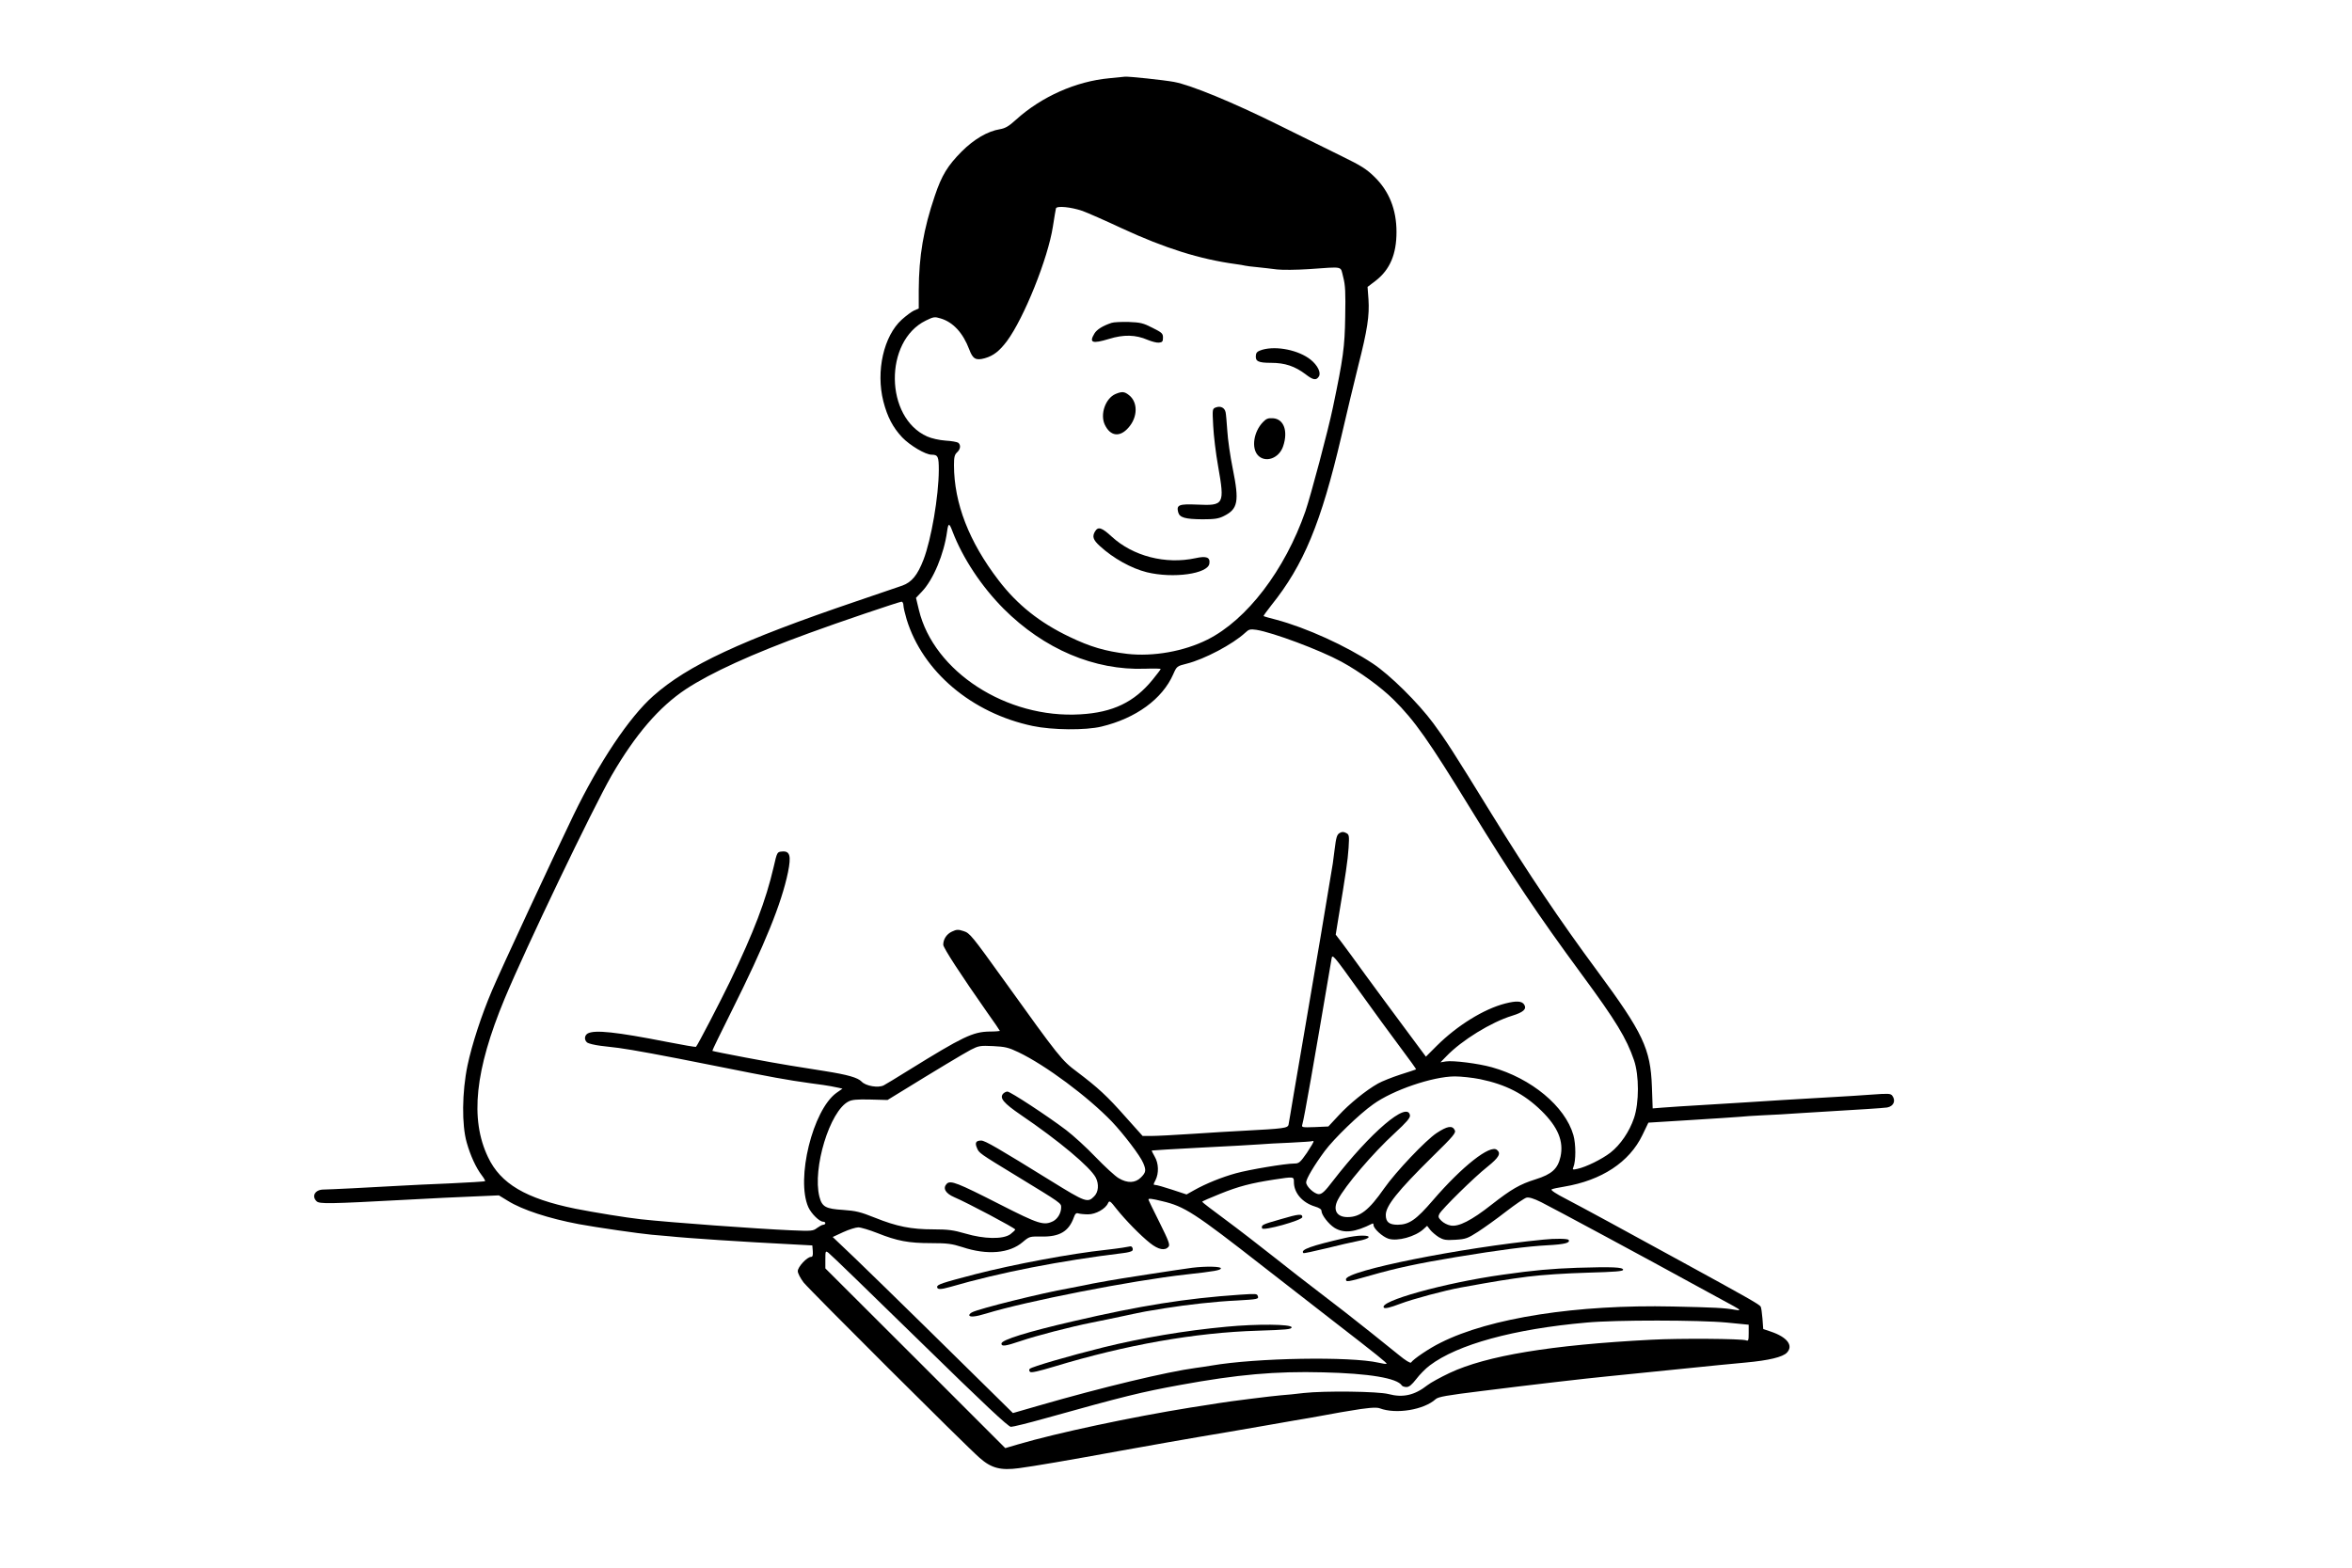 <?xml version="1.0" standalone="no"?>
<!DOCTYPE svg PUBLIC "-//W3C//DTD SVG 20010904//EN"
 "http://www.w3.org/TR/2001/REC-SVG-20010904/DTD/svg10.dtd">
<svg version="1.0" xmlns="http://www.w3.org/2000/svg"
 width="1536pt" height="1024pt" viewBox="0 0 1536 1024"
 preserveAspectRatio="xMidYMid meet">

<g transform="translate(0,1024) scale(0.1,-0.1)"
fill="#000000" stroke="none">
<path d="M7245 9729 c-218 -20 -443 -120 -610 -271 -47 -43 -70 -56 -105 -62
-80 -13 -169 -65 -250 -146 -91 -92 -130 -155 -175 -289 -74 -218 -104 -394
-105 -616 l0 -120 -30 -13 c-16 -7 -52 -34 -80 -59 -119 -107 -171 -338 -121
-535 26 -101 62 -170 123 -235 51 -53 152 -113 192 -113 42 0 47 -13 47 -101
-1 -172 -49 -452 -100 -585 -39 -101 -77 -147 -138 -169 -27 -9 -160 -55 -296
-101 -757 -257 -1106 -420 -1331 -620 -157 -139 -354 -434 -522 -781 -138
-286 -468 -995 -531 -1143 -69 -162 -131 -352 -160 -490 -36 -174 -38 -388 -5
-503 24 -85 60 -164 99 -215 14 -18 23 -35 21 -37 -2 -3 -107 -9 -234 -15
-126 -5 -269 -12 -319 -15 -188 -11 -471 -25 -502 -25 -54 0 -80 -42 -46 -76
19 -19 75 -18 598 10 149 8 343 18 432 21 l161 7 59 -36 c95 -59 267 -115 463
-152 118 -22 398 -62 475 -69 39 -3 90 -8 115 -10 109 -12 488 -37 805 -53
l130 -7 3 -37 c2 -28 -1 -38 -12 -38 -25 0 -86 -65 -86 -93 0 -14 17 -46 38
-74 42 -52 1062 -1070 1150 -1146 76 -67 137 -83 256 -67 92 12 322 51 671
115 187 34 451 80 510 90 39 6 307 52 415 71 47 8 137 24 200 35 63 10 151 26
195 34 44 8 94 17 110 20 17 3 41 7 55 9 114 20 179 26 201 17 106 -40 288
-10 365 60 16 15 72 25 300 53 325 41 688 83 824 96 52 5 253 25 445 45 193
20 397 40 455 45 153 14 243 36 270 65 43 46 2 101 -105 137 l-50 17 -5 68
c-3 37 -8 73 -12 79 -9 14 -93 62 -503 286 -394 216 -646 353 -772 419 -61 31
-98 56 -90 60 6 4 44 12 82 18 245 41 426 160 511 337 l39 81 275 17 c151 9
295 19 320 21 25 3 92 7 150 10 58 2 175 9 260 15 232 14 304 19 425 26 61 4
118 8 129 10 43 8 58 44 34 77 -12 15 -26 15 -138 7 -69 -5 -174 -12 -235 -15
-60 -3 -213 -12 -340 -20 -126 -8 -342 -22 -480 -30 -137 -8 -278 -17 -311
-20 l-61 -5 -5 142 c-9 248 -58 351 -357 756 -246 333 -446 630 -691 1027
-254 413 -298 480 -379 590 -100 135 -284 317 -396 391 -175 116 -435 234
-630 286 -44 11 -82 22 -83 24 -2 1 21 33 51 71 211 263 324 535 457 1103 34
146 83 353 110 460 60 235 74 329 67 435 l-6 81 54 41 c92 72 135 172 135 318
0 146 -48 266 -143 359 -53 52 -88 74 -213 135 -82 40 -270 133 -419 207 -295
146 -566 258 -678 279 -65 12 -298 37 -322 34 -5 -1 -50 -5 -100 -10z m-175
-867 c30 -11 147 -62 260 -115 277 -128 505 -200 740 -232 25 -3 52 -8 60 -10
8 -2 44 -7 80 -10 36 -4 94 -10 130 -15 36 -4 128 -3 205 2 237 16 207 23 227
-52 14 -53 16 -100 13 -260 -3 -197 -13 -270 -80 -590 -31 -150 -145 -578
-180 -680 -134 -384 -382 -709 -640 -838 -154 -77 -354 -112 -523 -93 -143 17
-242 46 -377 111 -195 93 -342 210 -464 370 -193 252 -290 502 -291 751 0 53
4 69 20 84 23 21 26 48 8 63 -7 5 -45 12 -83 14 -41 3 -91 14 -120 27 -277
123 -283 623 -9 757 51 25 58 26 97 14 81 -24 146 -94 187 -203 23 -62 43 -73
101 -57 57 16 96 47 145 112 111 150 268 540 300 748 9 58 18 111 20 119 6 18
98 9 174 -17z m-850 -2092 c67 -176 190 -361 334 -506 264 -264 593 -404 924
-392 56 2 102 1 102 -2 0 -3 -24 -34 -53 -70 -119 -146 -259 -214 -472 -226
-481 -29 -957 279 -1054 682 l-19 79 38 40 c75 78 145 246 165 393 8 57 14 58
35 2z m-320 -484 c0 -13 10 -55 21 -92 105 -341 425 -612 823 -696 128 -27
346 -29 449 -4 225 54 398 180 469 342 23 52 24 53 88 69 116 29 301 127 382
202 23 22 32 25 73 19 107 -17 413 -131 555 -208 121 -66 258 -166 340 -247
139 -138 229 -266 505 -716 266 -433 437 -689 727 -1083 221 -300 290 -414
339 -557 34 -99 34 -278 0 -378 -30 -89 -89 -175 -154 -226 -56 -43 -159 -94
-216 -106 -31 -7 -33 -5 -26 11 17 40 17 151 0 210 -54 188 -275 371 -533 443
-90 25 -252 45 -299 38 l-36 -6 39 40 c101 105 292 222 428 264 75 23 98 44
80 73 -15 24 -51 26 -125 7 -139 -36 -312 -143 -445 -275 l-72 -72 -144 194
c-79 106 -193 261 -253 343 -60 83 -127 175 -150 205 l-42 55 17 105 c48 287
62 382 67 461 5 81 4 88 -16 98 -15 8 -27 9 -40 1 -20 -10 -25 -26 -36 -115
-4 -27 -9 -66 -11 -85 -7 -49 -146 -874 -189 -1120 -19 -113 -49 -286 -66
-385 -16 -99 -32 -189 -34 -201 -5 -23 -31 -26 -295 -40 -63 -3 -212 -12 -330
-20 -118 -8 -240 -14 -272 -14 l-56 0 -111 124 c-121 137 -181 192 -316 294
-102 76 -116 94 -480 601 -207 288 -222 307 -262 319 -36 12 -46 11 -76 -3
-35 -16 -57 -50 -57 -86 0 -20 116 -198 287 -442 46 -64 83 -119 83 -121 0 -1
-31 -4 -69 -4 -108 -2 -174 -34 -526 -252 -77 -48 -151 -93 -163 -99 -35 -19
-118 -5 -145 24 -25 26 -90 45 -242 69 -55 9 -156 25 -225 36 -110 17 -500 91
-508 96 -2 1 55 118 126 260 216 432 326 703 368 906 22 108 13 141 -39 136
-32 -3 -32 -3 -55 -103 -51 -219 -129 -422 -284 -745 -64 -132 -212 -418 -223
-428 -2 -2 -86 12 -187 32 -336 66 -472 80 -519 56 -23 -13 -25 -43 -4 -60 8
-6 47 -16 87 -21 40 -5 93 -11 118 -14 89 -12 281 -47 620 -115 399 -80 473
-93 629 -115 62 -8 124 -17 137 -20 13 -3 36 -7 50 -10 l26 -6 -40 -28 c-154
-112 -265 -561 -183 -746 19 -42 72 -95 97 -95 8 0 14 -4 14 -10 0 -5 -6 -10
-14 -10 -7 0 -25 -10 -40 -21 -26 -20 -34 -21 -174 -15 -224 10 -772 50 -977
72 -92 10 -302 44 -428 69 -323 66 -488 163 -570 337 -119 249 -85 568 108
1033 139 334 574 1241 700 1461 155 267 310 447 485 563 163 107 431 230 805
366 181 67 587 204 603 205 6 0 12 -11 12 -24z m3247 -2890 c57 -76 103 -140
101 -141 -2 -1 -48 -17 -103 -34 -55 -18 -120 -44 -145 -58 -79 -44 -189 -134
-258 -209 l-67 -72 -88 -4 c-84 -3 -88 -2 -82 17 13 45 73 388 191 1083 5 32
11 25 176 -205 94 -131 217 -300 275 -377z m-2496 -29 c178 -85 454 -291 610
-453 76 -80 186 -224 205 -271 20 -47 18 -61 -15 -94 -37 -37 -88 -39 -145 -5
-23 13 -90 75 -151 138 -60 63 -147 142 -193 177 -123 93 -364 251 -383 251
-9 0 -22 -7 -29 -15 -23 -28 5 -61 116 -137 249 -169 454 -341 490 -410 22
-43 18 -95 -11 -123 -42 -43 -56 -38 -279 100 -346 214 -433 265 -458 265 -34
0 -43 -14 -28 -48 14 -34 12 -33 265 -187 287 -175 285 -174 285 -201 0 -37
-22 -74 -51 -90 -62 -31 -94 -21 -351 110 -275 140 -320 158 -345 134 -28 -29
-9 -63 49 -88 83 -35 398 -202 398 -211 0 -4 -15 -18 -32 -31 -48 -34 -170
-32 -295 5 -76 22 -111 27 -208 27 -145 0 -239 19 -381 76 -95 38 -124 45
-208 51 -114 7 -138 20 -155 87 -46 184 68 559 190 621 22 12 56 15 142 13
l113 -3 80 49 c232 143 415 253 464 279 51 26 61 28 146 24 79 -4 100 -9 165
-40z m3015 -176 c169 -35 287 -96 400 -206 109 -107 147 -200 125 -301 -18
-79 -57 -114 -162 -147 -105 -33 -158 -64 -290 -167 -128 -101 -214 -145 -265
-135 -20 3 -47 17 -61 31 -20 20 -22 27 -13 45 18 33 228 240 313 307 77 62
91 88 63 111 -44 37 -227 -107 -418 -329 -110 -128 -155 -159 -230 -160 -56 0
-78 18 -78 64 0 59 77 156 302 378 144 141 158 159 148 177 -16 31 -48 26
-118 -20 -71 -47 -265 -251 -343 -362 -99 -142 -157 -187 -239 -187 -71 0 -97
47 -63 113 47 91 227 303 372 436 76 70 101 99 99 115 -14 98 -257 -109 -505
-430 -50 -66 -70 -84 -90 -84 -29 0 -83 50 -83 77 0 23 53 112 121 204 60 81
226 242 317 306 129 93 388 181 532 182 41 0 116 -8 166 -18z m-1131 -481
c-44 -63 -52 -70 -82 -70 -57 0 -293 -39 -383 -64 -90 -25 -193 -66 -273 -111
l-48 -27 -94 31 c-51 17 -101 31 -110 31 -14 0 -14 3 1 31 23 46 21 110 -5
154 -12 21 -21 39 -19 40 2 1 147 10 323 19 176 9 347 18 380 21 33 3 123 8
200 11 77 4 142 8 144 10 2 2 6 2 9 -1 3 -2 -17 -36 -43 -75z m-85 -191 c0
-71 55 -135 138 -160 27 -8 42 -18 42 -28 0 -27 47 -87 85 -111 62 -38 134
-30 248 28 4 2 7 -3 7 -10 0 -23 58 -76 97 -89 59 -19 176 13 230 63 l23 21
20 -26 c11 -14 36 -35 56 -48 31 -18 46 -21 109 -17 67 4 80 9 147 52 40 26
123 85 183 132 61 47 121 88 134 91 16 4 47 -5 97 -30 78 -39 704 -376 1024
-552 107 -59 212 -116 233 -127 46 -25 47 -31 5 -23 -68 12 -131 15 -403 21
-624 14 -1194 -74 -1516 -236 -74 -36 -180 -108 -194 -130 -4 -6 -37 14 -78
48 -72 59 -294 236 -354 282 -18 14 -92 71 -165 127 -73 55 -207 160 -298 232
-91 72 -233 182 -317 244 -83 61 -152 114 -152 117 -1 3 52 26 117 52 121 49
203 70 352 93 131 20 130 20 130 -16z m-860 -125 c145 -34 208 -74 662 -429
134 -104 342 -266 463 -360 278 -215 345 -269 340 -273 -2 -3 -26 1 -52 7
-184 42 -798 32 -1093 -19 -30 -5 -75 -12 -100 -15 -187 -25 -610 -126 -1025
-246 l-170 -49 -140 138 c-77 75 -277 272 -445 438 -168 165 -370 362 -448
437 l-144 137 69 32 c37 17 82 31 98 31 17 0 73 -17 124 -37 130 -52 205 -66
351 -66 107 0 136 -4 205 -26 162 -54 308 -41 394 33 44 37 45 37 124 36 116
-2 176 33 209 123 9 26 16 33 31 28 10 -3 38 -6 63 -6 50 0 114 36 130 73 9
19 14 16 56 -38 60 -75 156 -173 219 -223 54 -43 97 -51 120 -24 11 13 2 37
-59 160 -40 79 -72 146 -72 149 0 8 21 6 90 -11z m-1586 -912 c424 -415 581
-562 598 -562 13 0 111 24 218 54 526 147 633 173 890 220 373 68 619 90 930
82 302 -7 485 -38 515 -86 3 -5 17 -10 30 -10 18 0 35 15 64 52 22 29 61 69
88 89 181 137 548 238 1023 280 190 18 741 17 918 0 l142 -14 0 -54 c0 -48 -2
-54 -17 -48 -29 11 -434 14 -618 4 -656 -34 -1077 -104 -1318 -217 -59 -28
-125 -64 -145 -80 -84 -66 -160 -83 -254 -58 -68 18 -418 22 -554 7 -49 -6
-116 -13 -149 -15 -53 -4 -340 -40 -405 -51 -14 -2 -97 -16 -185 -29 -385 -62
-874 -166 -1125 -240 l-85 -25 -587 587 -588 587 0 58 c0 56 1 58 20 44 11 -7
278 -266 594 -575z"/>
<path d="M7259 8131 c-57 -19 -96 -43 -112 -70 -36 -60 -14 -68 95 -35 97 30
174 28 253 -6 27 -11 60 -20 74 -18 22 2 26 8 26 33 0 27 -7 33 -69 64 -60 31
-79 35 -155 38 -47 1 -98 -1 -112 -6z"/>
<path d="M8245 7956 c-30 -9 -41 -17 -43 -34 -6 -42 14 -52 99 -52 91 0 156
-22 227 -76 48 -37 68 -40 85 -13 16 25 -9 74 -54 110 -78 62 -221 91 -314 65z"/>
<path d="M7284 7666 c-65 -29 -101 -132 -69 -200 36 -76 98 -84 154 -20 62 69
63 167 4 213 -30 24 -46 25 -89 7z"/>
<path d="M7941 7579 c-24 -9 -24 -10 -18 -122 3 -61 17 -179 32 -262 44 -251
39 -259 -137 -251 -118 5 -136 -2 -124 -49 9 -36 45 -46 158 -47 80 0 106 4
140 21 93 46 102 95 59 308 -17 83 -33 196 -36 250 -4 54 -8 108 -11 120 -6
30 -33 43 -63 32z"/>
<path d="M8248 7483 c-61 -63 -77 -169 -33 -217 49 -52 139 -20 165 60 33 99
4 177 -66 182 -32 2 -44 -2 -66 -25z"/>
<path d="M7152 6770 c-21 -34 -14 -56 31 -97 87 -80 206 -146 307 -171 173
-42 399 -10 408 57 6 41 -19 51 -91 35 -195 -42 -408 13 -547 141 -64 59 -88
67 -108 35z"/>
<path d="M8363 2276 c-122 -35 -126 -37 -121 -59 4 -20 263 52 263 73 0 23
-23 21 -142 -14z"/>
<path d="M8785 2154 c-225 -52 -295 -77 -273 -99 2 -3 69 12 149 31 79 20 173
41 208 48 80 15 94 36 24 35 -26 0 -75 -7 -108 -15z"/>
<path d="M10080 2143 c-541 -53 -1290 -203 -1290 -259 0 -20 9 -18 161 25 163
47 311 79 559 120 286 47 464 70 595 77 115 6 151 16 139 35 -5 9 -89 10 -164
2z"/>
<path d="M10300 1959 c-167 -6 -282 -16 -485 -45 -381 -53 -818 -175 -777
-216 7 -7 41 1 104 25 87 33 294 88 398 107 232 42 300 53 437 71 94 12 252
22 391 26 177 5 232 9 232 19 0 17 -70 20 -300 13z"/>
<path d="M7330 2090 c-25 -4 -74 -10 -108 -14 -226 -24 -601 -94 -857 -160
-210 -55 -245 -66 -245 -82 0 -18 23 -18 86 0 323 94 718 171 1129 221 28 3
54 10 59 15 9 9 0 31 -12 29 -4 -1 -27 -5 -52 -9z"/>
<path d="M7785 1959 c-70 -9 -512 -77 -550 -85 -11 -3 -36 -7 -55 -10 -19 -3
-65 -12 -102 -20 -37 -7 -81 -16 -98 -19 -172 -30 -588 -133 -632 -157 -10 -5
-18 -13 -18 -18 0 -15 39 -12 110 10 260 80 952 216 1305 255 190 21 226 28
228 40 3 13 -99 15 -188 4z"/>
<path d="M8095 1783 c-351 -24 -647 -71 -1085 -173 -299 -69 -470 -122 -470
-146 0 -21 26 -17 124 16 102 35 326 93 466 121 52 10 146 30 208 43 62 14
127 27 145 30 18 3 75 12 127 21 143 23 331 44 465 50 139 8 147 9 139 30 -6
15 -10 15 -119 8z"/>
<path d="M8010 1574 c-271 -25 -554 -73 -805 -135 -221 -55 -465 -126 -480
-140 -5 -6 -5 -13 2 -20 7 -7 53 3 159 35 465 141 920 222 1329 234 186 6 220
9 220 22 0 21 -227 23 -425 4z"/>
</g>
</svg>
